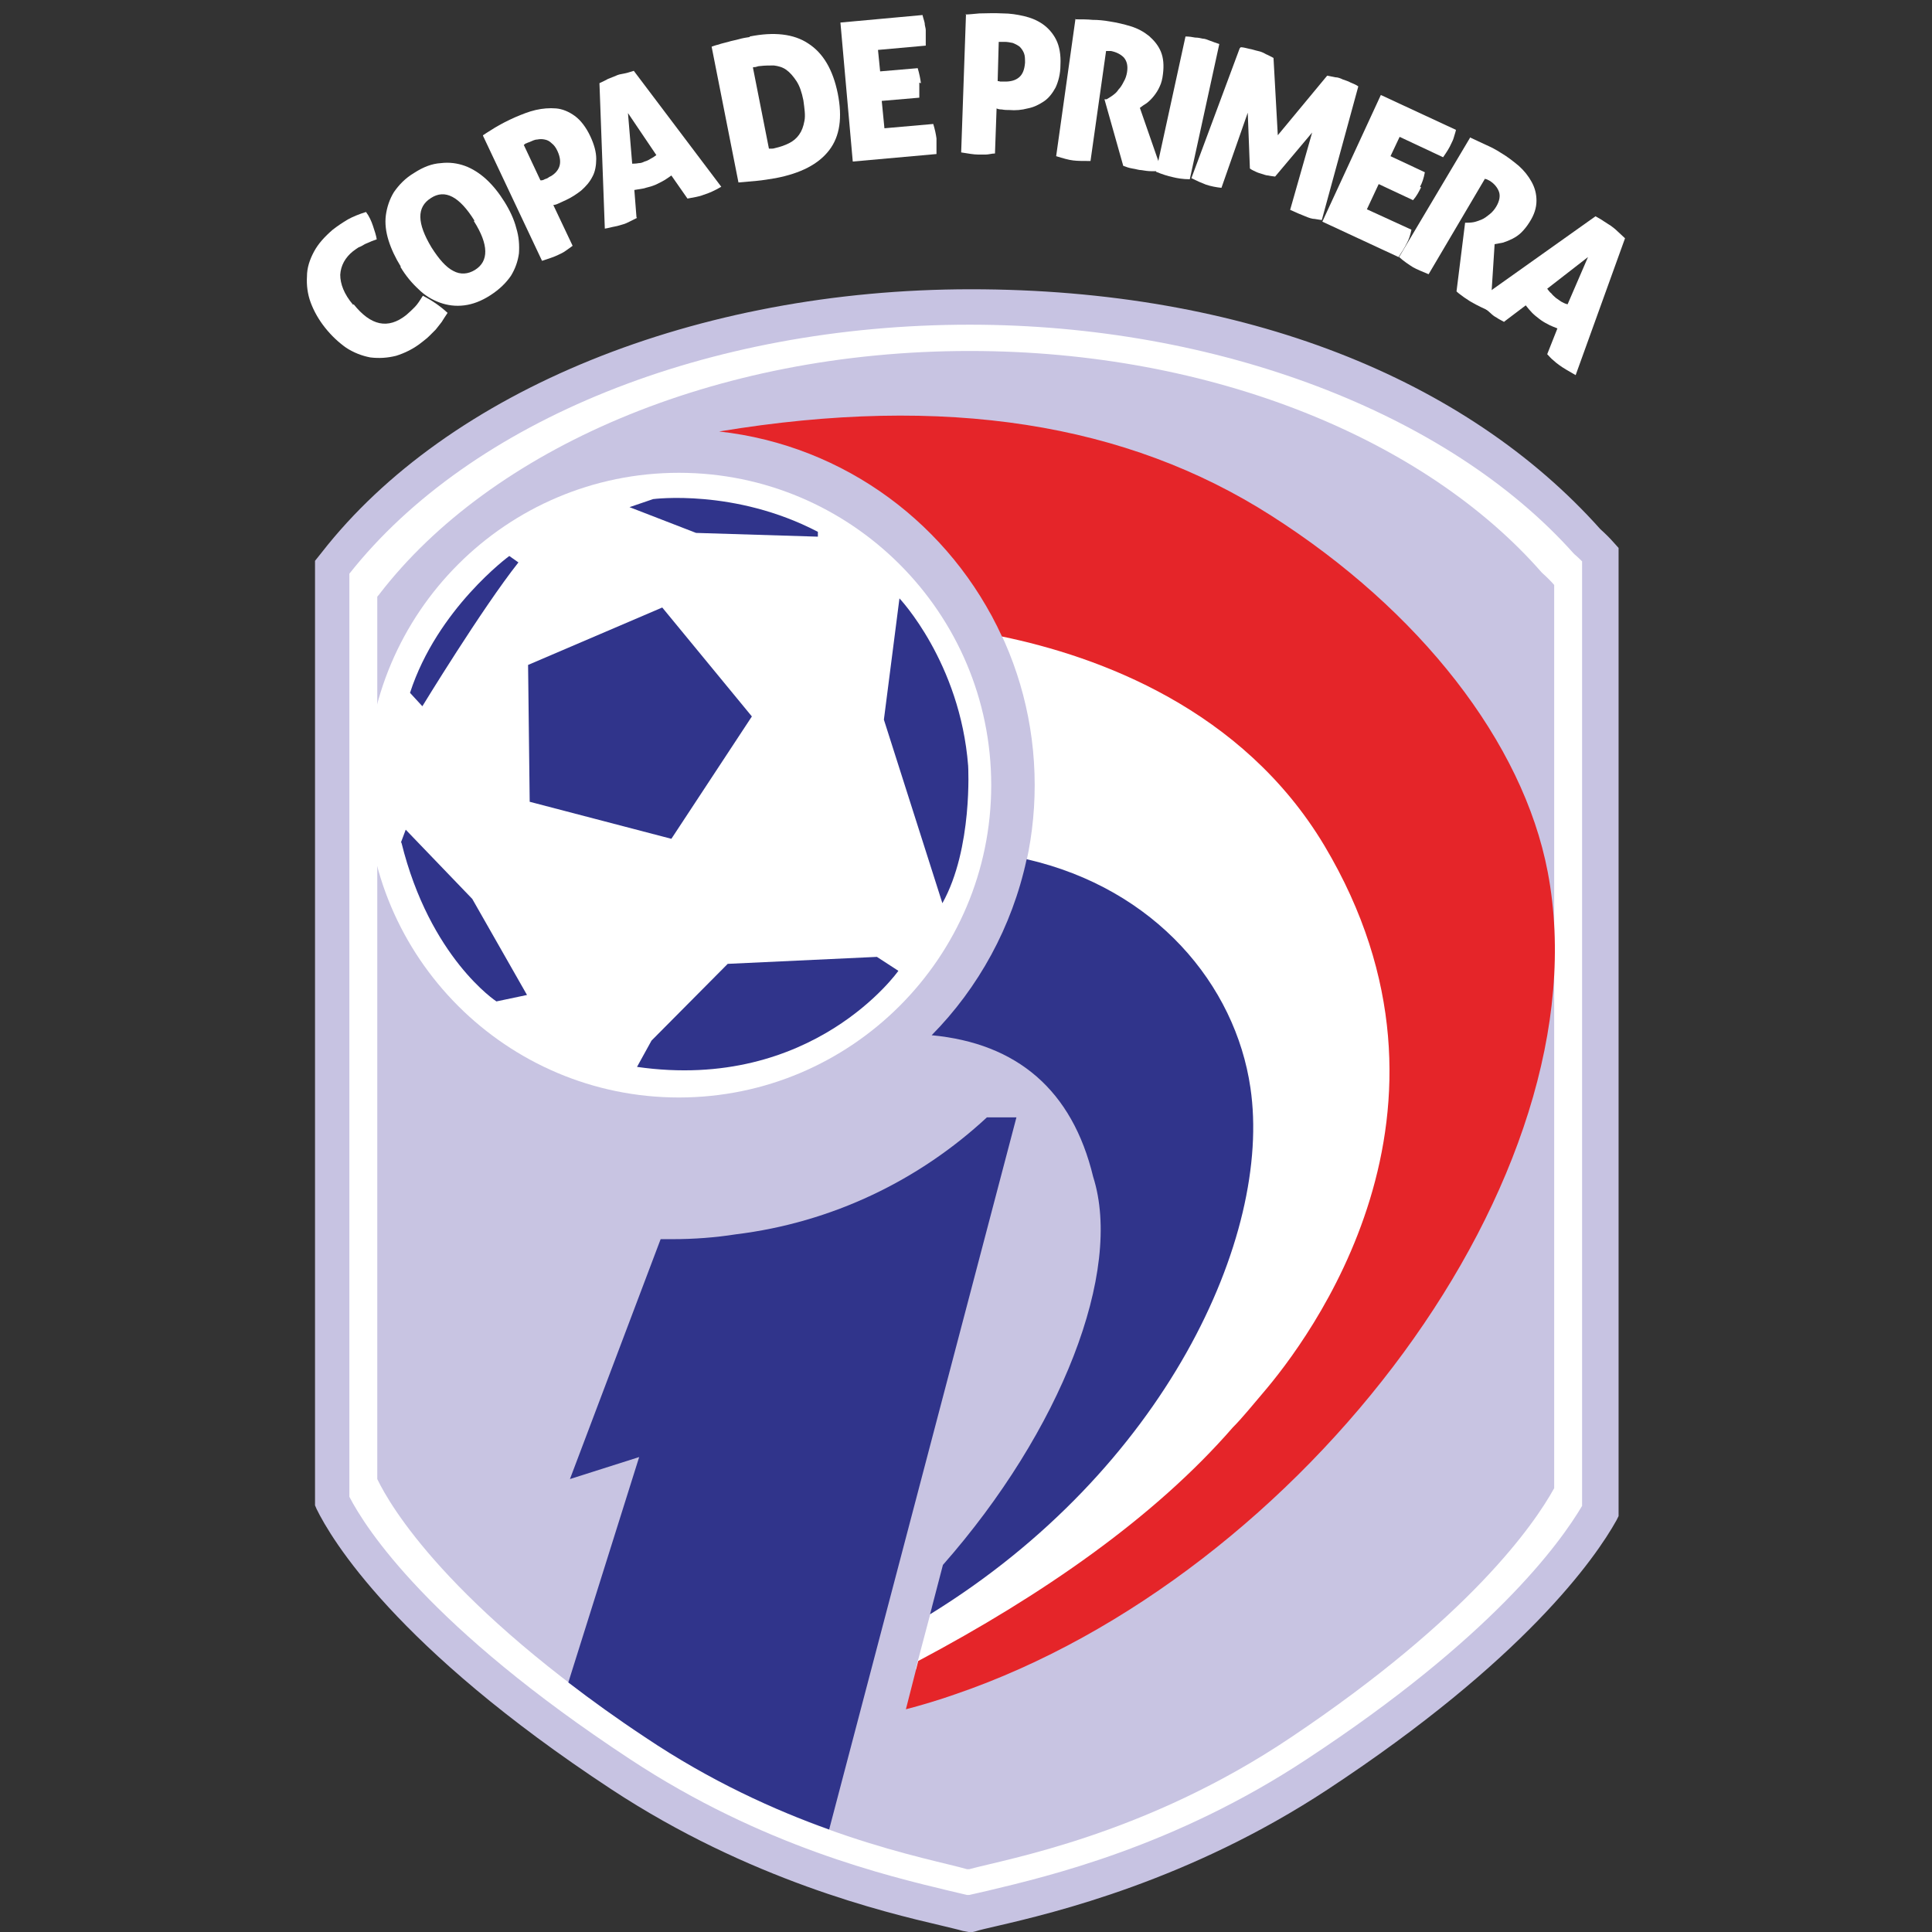 <?xml version="1.0" encoding="UTF-8"?>
<svg id="Capa_1" xmlns="http://www.w3.org/2000/svg" version="1.1" viewBox="0 0 36 36">
  <rect x="0" y="0" width="36" height="36" fill="#333333" stroke="none"/>
  <!-- Generator: Adobe Illustrator 29.5.0, SVG Export Plug-In . SVG Version: 2.1.0 Build 137)  -->
  <defs>
    <style>
      .st0, .st1 {
        fill: #30348b;
      }

      .st2 {
        fill: #fff;
      }

      .st3 {
        fill: #c7c3e2;
      }

      .st4 {
        fill: #193f77;
      }

      .st4, .st1 {
        fill-rule: evenodd;
      }

      .st5 {
        fill: #c8c4e2;
      }

      .st6 {
        fill: #e52529;
      }
    </style>
  </defs>
  <path class="st2" d="M29.82,10.33c-.07-.07-.14-.15-.24-.24-2.33-2.61-6.6-4.37-11.49-4.37-5.16,0-9.62,1.95-11.85,4.8-.02.02-.03.04-.04.05v17.4c.26.52,1.41,2.47,5.38,5.09,2.93,1.93,5.73,2.39,6.47,2.6,0,0,.01,0,.02,0,0,0,.01,0,.02,0,.74-.21,3.54-.67,6.47-2.6,3.6-2.37,4.88-4.2,5.28-4.91V10.33Z"/>
  <path class="st5" d="M28.96,10.9c-.06-.07-.13-.14-.23-.23-2.16-2.47-6.12-4.13-10.66-4.13-4.78,0-8.93,1.84-11,4.53-.01.02-.03.03-.04.05v16.44c.24.5,1.31,2.34,4.99,4.81,2.71,1.82,5.31,2.26,6,2.46,0,0,.01,0,.02,0,0,0,.01,0,.02,0,.69-.19,3.28-.63,6-2.46,3.34-2.24,4.53-3.97,4.9-4.64V10.9Z"/>
  <path class="st4" d="M15.11,10.16c-.46-.12-.96-.23-1.54-.25-.21,0-.48.03-.67-.02-.1-.03-.2-.09-.31-.13-.3-.12-.66-.22-1.06-.22.67-.18,1.62-.08,2.26.05.34.07.64.16.94.28.18.07.32.11.37.29"/>
  <path class="st4" d="M7.58,13.4c.02-.16.08-.31.14-.46.4-.99,1.01-1.82,1.76-2.48,0,0,.01,0,.01,0-.33.29-.56.64-.78,1.04-.07.13-.12.27-.22.38-.36.44-.72.91-.92,1.5"/>
  <path class="st2" d="M18.47,14.63c0-3.21-2.61-5.82-5.82-5.82s-5.82,2.61-5.82,5.82,2.61,5.82,5.82,5.82,5.82-2.61,5.82-5.82"/>
  <path class="st2" d="M17.93,14.63c0-2.92-2.36-5.28-5.28-5.28s-5.28,2.36-5.28,5.28,2.36,5.28,5.28,5.28,5.28-2.36,5.28-5.28"/>
  <path class="st0" d="M18.39,20.82c-1.26,1.17-2.88,1.96-4.68,2.18-.38.06-.78.09-1.18.09-.07,0-.14,0-.22,0l-1.69,4.47,1.29-.41-1.32,4.2c.43.33.9.67,1.43,1.02,1.22.82,2.42,1.36,3.43,1.72l3.49-13.27h-.57Z"/>
  <path class="st2" d="M26.1,15.41l-5.26-4.46-2.39.47c.53.95.83,2.05.83,3.21,0,.56-.07,1.1-.2,1.62.25.37.9,1.32,1.4,1.91.63.74,1.38,4.07,1.06,6.1-.32,2.03-4.17,5.68-4.17,5.68l-.31,1.17,2.06-.66,4.93-4.43,2.96-5.77-.91-4.85Z"/>
  <path class="st0" d="M23.3,20.27c-.28-1.92-1.77-3.71-4.17-4.26-.27,1.26-.9,2.4-1.77,3.28,1.59.15,2.62,1.02,3.01,2.64.56,1.76-.6,4.73-2.8,7.23l-.24.92c4.37-2.69,6.38-7.04,5.97-9.81"/>
  <path class="st6" d="M28.84,16.25c-.46-2.42-2.39-4.88-5.15-6.64-2.69-1.72-6.06-2.27-10.29-1.57,2.35.26,4.32,1.75,5.27,3.82,1.79.37,4.48,1.34,6.01,3.9,2.95,4.95-.31,9.22-1.15,10.2-.18.21-.38.46-.56.64-1.46,1.68-3.56,3.13-5.86,4.35l-.23.9c.27-.07.64-.18.92-.28,6.47-2.21,12.12-9.65,11.04-15.32"/>
  <path class="st3" d="M18.03,35.31h.03c.1-.02.21-.05.35-.08,1.13-.27,3.47-.82,5.94-2.45,3.44-2.26,4.71-4.01,5.13-4.72V10.46s-.09-.09-.14-.13l-.02-.02c-2.34-2.62-6.65-4.26-11.25-4.26-4.88,0-9.3,1.78-11.56,4.64v17.2c.31.6,1.49,2.43,5.23,4.89,2.47,1.63,4.82,2.18,5.94,2.45.13.03.25.06.34.08h0ZM18.07,36h-.02s-.11-.02-.11-.02c-.1-.03-.24-.06-.4-.1-1.07-.25-3.58-.85-6.15-2.54-4.03-2.65-5.22-4.67-5.49-5.22l-.03-.07V10.45l.12-.15c2.36-3.03,7-4.91,12.1-4.91s9.23,1.67,11.73,4.47c.1.09.18.17.25.25l.09.1v18.04l-.04.08c-.39.7-1.71,2.6-5.39,5.02-2.57,1.69-5.08,2.29-6.16,2.54-.17.04-.31.07-.4.1l-.09.02Z"/>
  <path class="st1" d="M7.64,12.91l.23.25s1.11-1.82,1.79-2.68l-.17-.12s-1.34.98-1.85,2.55"/>
  <path class="st1" d="M11.73,9.45l.44-.15s1.52-.2,3.07.61v.09l-2.27-.07-1.24-.48Z"/>
  <polygon class="st1" points="9.84 12.39 12.34 11.32 14.01 13.35 12.51 15.63 9.87 14.94 9.84 12.39"/>
  <path class="st1" d="M7.47,15.7l.09-.24,1.24,1.29,1.02,1.79-.57.12s-1.24-.81-1.77-2.96"/>
  <path class="st1" d="M16.47,13.41l.29-2.26s1.13,1.19,1.28,3.12c0,0,.09,1.54-.48,2.56l-1.09-3.42Z"/>
  <path class="st1" d="M11.87,19.88l.27-.49,1.42-1.43,2.78-.13.4.26s-1.59,2.26-4.87,1.79"/>
  <path class="st2" d="M6.59,5.67c.32.4.64.47.98.2.06-.05.11-.1.16-.15.05-.05.1-.13.15-.21.17.09.32.19.46.32-.04.06-.08.12-.11.17-.04.05-.08.1-.11.14-.04.04-.08.08-.12.12-.04.04-.08.07-.13.11-.16.13-.33.21-.49.26-.16.04-.32.05-.48.03-.16-.03-.31-.09-.45-.18-.14-.1-.27-.22-.39-.37-.12-.15-.21-.31-.27-.47-.06-.16-.08-.33-.07-.49,0-.16.05-.31.13-.46.08-.15.2-.28.35-.41.09-.07.18-.13.28-.19.09-.05.21-.1.34-.14.06.08.1.17.13.26.03.09.06.18.07.25-.05.02-.09.03-.13.05-.04.02-.08.03-.11.05-.03.02-.07.04-.1.05-.03.02-.06.04-.1.07-.15.12-.23.27-.24.44,0,.17.07.36.24.56"/>
  <path class="st2" d="M7.47,4.97c-.1-.16-.18-.33-.23-.49-.05-.16-.07-.32-.05-.47.02-.15.07-.3.15-.43.09-.13.21-.26.38-.36.17-.11.33-.17.49-.18.16-.02.31,0,.45.05.14.05.28.14.4.25.13.12.24.26.34.42.1.16.18.33.22.49.05.16.06.32.05.47-.02.15-.07.29-.15.42-.09.13-.21.25-.38.36-.17.11-.33.17-.49.19-.16.02-.31,0-.45-.05-.14-.05-.28-.13-.4-.25-.12-.11-.24-.25-.34-.42M8.84,4.11c-.28-.45-.55-.59-.81-.42-.27.17-.26.47.01.92.14.22.27.37.41.44.13.07.27.06.4-.02.26-.16.26-.47-.02-.91"/>
  <path class="st2" d="M9,2.52s.12-.08.22-.14c.1-.06.23-.13.39-.2.12-.05.24-.1.37-.13.13-.03.26-.04.38-.03.12.01.24.06.35.14.11.08.21.21.29.38.07.15.11.29.11.42,0,.12-.02.24-.07.33-.05.1-.12.18-.21.26-.09.07-.18.13-.29.18-.04.02-.09.04-.13.06-.04.02-.08.03-.1.03l.36.76c-.05.04-.1.07-.14.1-.04.03-.09.05-.13.07-.08.04-.18.07-.3.11l-1.1-2.33ZM10.09,3.36s.03,0,.06-.02c.03-.01.06-.02.08-.04.09-.04.16-.11.19-.19.03-.08.02-.18-.03-.29-.03-.07-.07-.12-.11-.15-.04-.04-.08-.06-.13-.07-.05-.01-.09-.01-.14,0-.05,0-.1.03-.15.05-.01,0-.03.01-.05.02-.02,0-.03.02-.05.03l.31.66Z"/>
  <path class="st2" d="M11.87,4.06s-.1.05-.14.07c-.04.02-.08.04-.12.05-.04.01-.09.03-.15.04-.06.01-.12.03-.19.04l-.1-2.71c.06-.03.11-.05.16-.08.05-.02.1-.04.15-.06.04-.02.09-.03.15-.04s.11-.03.18-.05l1.63,2.16c-.12.07-.23.12-.33.15-.05.02-.09.03-.14.04-.05.01-.1.02-.16.03l-.3-.43c-.06.04-.11.08-.17.11-.06.03-.11.06-.17.08-.05.02-.11.03-.17.05-.06.01-.12.02-.18.03l.04.51ZM11.7,2.09l.08.96s.08,0,.12-.01c.04,0,.07-.01.11-.03.04-.01.08-.03.11-.05.04-.02.07-.04.11-.07l-.54-.8Z"/>
  <path class="st2" d="M13.97.68c.45-.09.82-.05,1.09.13.28.18.46.49.55.93.09.45.04.8-.16,1.06-.2.26-.53.43-1,.52-.12.02-.24.04-.35.05-.11.01-.22.02-.34.03l-.5-2.53s.08-.03.13-.04c.05-.02.11-.03.18-.05.06-.02.13-.03.2-.05.07-.02.13-.03.2-.04M14.31,2.77s.04,0,.06,0c.02,0,.04,0,.07-.01.09-.02.18-.05.26-.09.08-.04.14-.09.19-.16.05-.07.08-.15.1-.26.02-.1,0-.23-.02-.38-.03-.15-.07-.27-.13-.36-.06-.09-.12-.16-.19-.21-.07-.05-.15-.07-.23-.08-.08,0-.17,0-.25.01-.05,0-.08.02-.1.02-.02,0-.04,0-.04.01l.3,1.52Z"/>
  <path class="st2" d="M17.13,1.54c0,.08,0,.18,0,.28l-.7.06.05.51.91-.08c.03.1.05.19.06.27,0,.09,0,.18,0,.29l-1.56.14-.23-2.59,1.53-.14c.01.05.03.1.04.15,0,.05.02.09.02.13,0,.08,0,.17,0,.29l-.89.08.04.4.7-.06c.03.1.05.2.06.28"/>
  <path class="st2" d="M17.99.27c.06,0,.14-.01.26-.02.12,0,.26-.01.44,0,.13,0,.26.02.39.05s.25.08.35.15c.1.07.19.17.25.29.06.12.09.28.08.47,0,.17-.04.31-.09.42-.06.11-.13.2-.22.26s-.19.11-.3.13c-.11.03-.23.04-.34.03-.05,0-.09,0-.14-.01-.05,0-.08-.01-.1-.02l-.03.84c-.06,0-.12.02-.17.02-.05,0-.1,0-.14,0-.09,0-.19-.02-.32-.04l.09-2.58ZM18.58,1.51s.03,0,.06.01c.03,0,.06,0,.09,0,.1,0,.19-.02.26-.08.07-.06.1-.15.11-.27,0-.07,0-.13-.02-.18-.02-.05-.05-.09-.08-.12-.04-.03-.08-.05-.13-.07-.05-.01-.1-.02-.15-.02-.01,0-.03,0-.05,0-.02,0-.04,0-.06,0l-.02.73Z"/>
  <path class="st2" d="M20.03.36c.12,0,.23,0,.33.01.1,0,.21.01.32.03.13.02.26.05.39.09.13.04.24.1.34.18.09.08.17.17.22.29.05.12.06.26.04.42-.01.09-.03.17-.06.23-.03.07-.07.13-.11.18-.04.05-.08.09-.13.13-.05.03-.09.06-.13.09l.41,1.18c-.06,0-.12,0-.19,0-.07,0-.13-.01-.19-.02-.05,0-.1-.02-.17-.03-.06-.01-.12-.03-.17-.05l-.35-1.24h.04s.07-.04.11-.07c.04-.03.08-.06.11-.11.04-.04.07-.09.1-.15.03-.05.05-.11.06-.17.02-.12,0-.21-.06-.28-.06-.06-.14-.1-.24-.12-.02,0-.04,0-.06,0-.02,0-.03,0-.03,0l-.29,2.05c-.13,0-.24,0-.32-.01-.09-.01-.19-.04-.32-.08l.36-2.56Z"/>
  <path class="st2" d="M21.85,3.3c-.09-.02-.19-.05-.31-.1l.55-2.52c.07,0,.13.01.18.02.05,0,.1.01.14.02.04,0,.09.02.14.04.05.02.11.04.17.06l-.55,2.52c-.13,0-.24-.02-.32-.04"/>
  <path class="st2" d="M23.12.88c.05,0,.11.02.16.03.06.01.11.03.16.04.05.01.1.03.15.06.05.02.1.05.14.07l.08,1.44.92-1.11s.1.02.15.03c.05,0,.1.02.14.04.05.02.1.03.15.06.05.02.1.04.14.07l-.68,2.49s-.08-.01-.13-.02c-.05,0-.11-.02-.18-.05-.08-.03-.17-.07-.28-.12l.41-1.44-.69.82s-.09-.01-.13-.02c-.04,0-.08-.02-.12-.03-.03-.01-.07-.02-.11-.04-.04-.02-.07-.03-.11-.06l-.04-1.04-.49,1.4c-.1-.01-.2-.03-.29-.06-.08-.03-.17-.07-.27-.12l.9-2.42Z"/>
  <path class="st2" d="M26.48,3.49c-.04.08-.08.16-.15.24l-.64-.3-.22.47.83.38c-.02.1-.05.19-.09.26-.04.08-.09.16-.15.25l-1.42-.66,1.09-2.36,1.4.65c-.01.05-.03.1-.04.14-.01.04-.03.08-.05.12-.03.07-.08.15-.15.25l-.81-.38-.17.36.64.3c-.02.11-.05.2-.09.27"/>
  <path class="st2" d="M27.39,2.56c.11.05.21.1.3.14.09.04.19.09.28.15.12.07.22.15.33.24.1.09.18.19.24.3.06.11.09.22.09.35,0,.13-.04.26-.13.4-.05.08-.1.14-.15.19-.05.05-.11.09-.17.12-.06.03-.11.05-.17.07-.06.01-.11.02-.16.03l-.08,1.25c-.06-.02-.11-.05-.18-.08-.06-.03-.12-.06-.17-.09-.04-.02-.09-.06-.14-.09-.05-.04-.1-.07-.14-.11l.16-1.28h.04s.07,0,.12-.01c.05-.01.1-.03.15-.05.05-.02.1-.06.15-.1.05-.04.09-.09.12-.14.06-.1.08-.2.05-.28-.03-.08-.09-.15-.17-.2-.02-.01-.04-.02-.06-.03-.02,0-.03-.01-.03-.01l-1.05,1.78c-.12-.05-.22-.09-.29-.13-.08-.05-.17-.11-.26-.19l1.32-2.22Z"/>
  <path class="st2" d="M28.03,6c-.05-.03-.1-.05-.14-.08-.04-.02-.08-.05-.11-.08-.03-.03-.07-.06-.12-.1-.04-.04-.09-.08-.14-.14l2.21-1.57c.05.03.11.06.15.09.05.03.09.06.14.09.04.03.08.06.12.1.04.04.09.08.14.13l-.92,2.55c-.12-.07-.23-.13-.31-.19-.04-.03-.08-.06-.11-.09-.04-.03-.07-.07-.11-.11l.19-.48c-.07-.03-.13-.05-.18-.08-.06-.03-.11-.06-.16-.1-.04-.03-.09-.07-.13-.11-.04-.04-.08-.09-.12-.14l-.41.31ZM29.59,4.79l-.76.59s.05.07.08.09c.02.03.05.05.08.08.03.02.07.05.1.07.04.02.07.04.12.05l.38-.88Z"/>
</svg>
